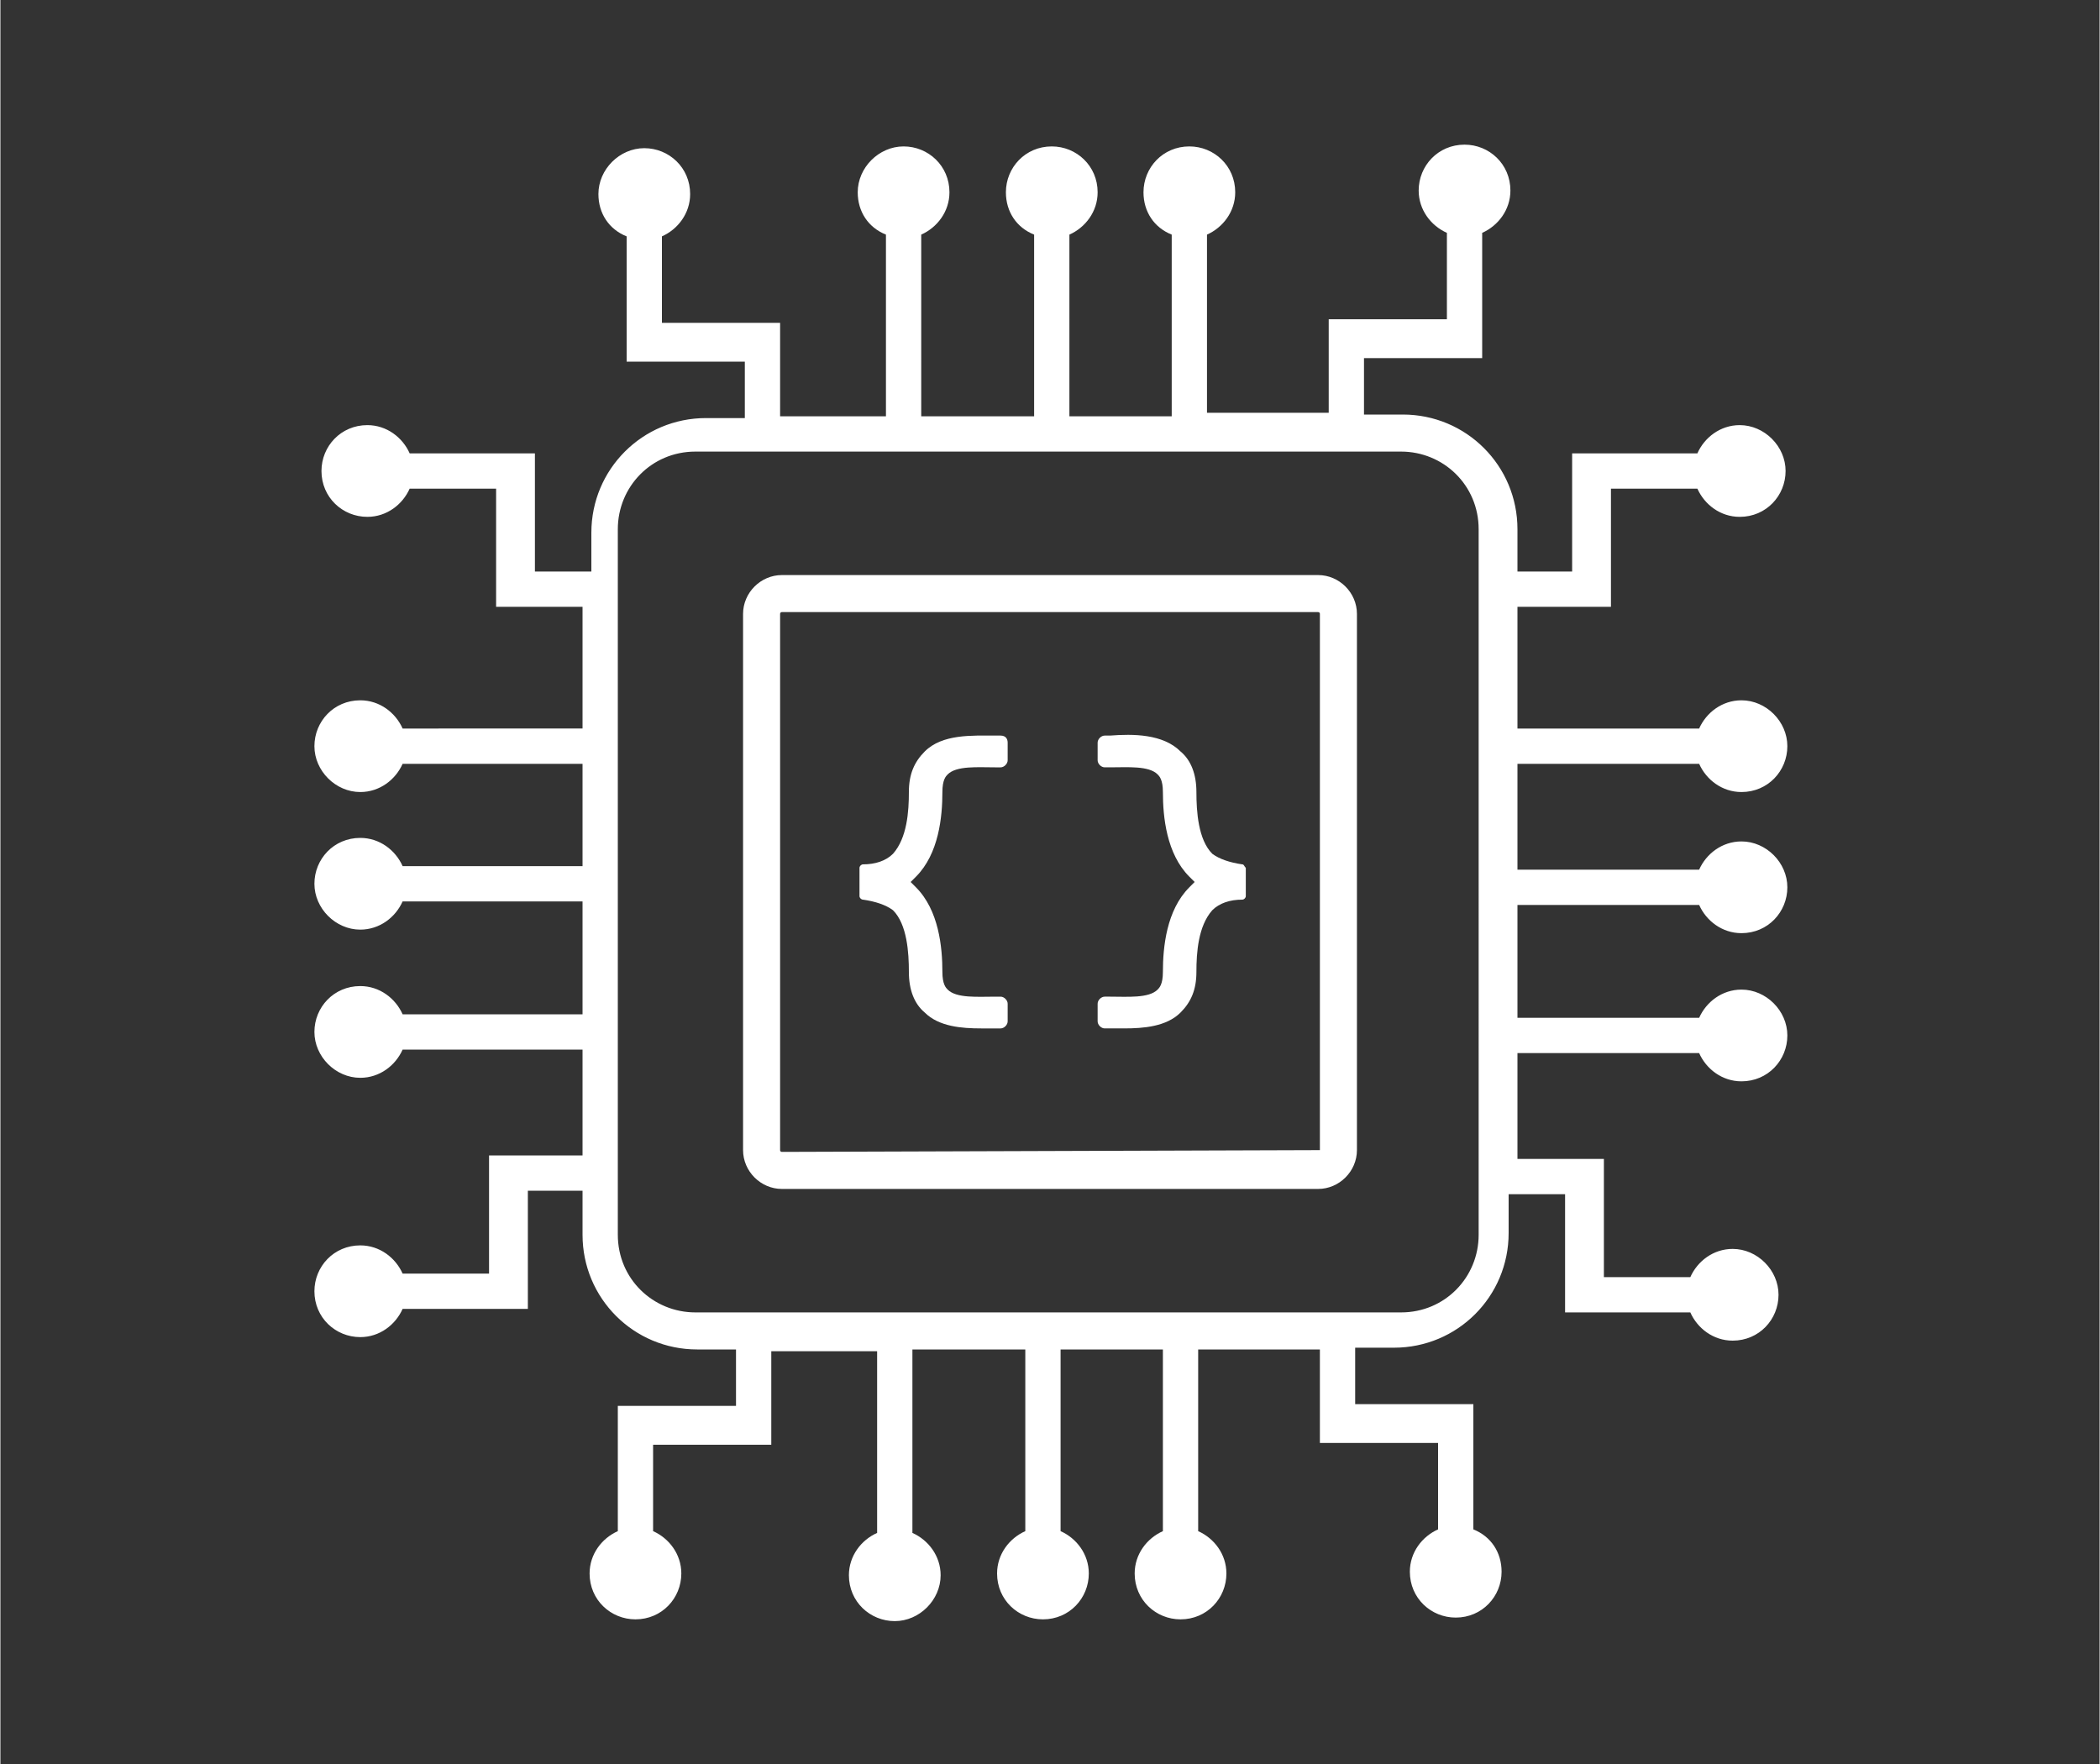 <?xml version="1.0" encoding="utf-8"?>
<svg xmlns="http://www.w3.org/2000/svg" xmlns:xlink="http://www.w3.org/1999/xlink" version="1.1" id="a" x="0px" y="0px" viewBox="0 0 119 100" style="enable-background:new 0 0 119 100;" xml:space="preserve" width="400" height="336">
<rect x="0" y="0" width="119" height="100" fill="#333333" stroke="none"/>
<style type="text/css">
	.st0{fill:#FFFFFF;}
</style>
<path class="st0" d="M86,43.3h10.3c0.4,0.9,1.3,1.6,2.4,1.6c1.5,0,2.6-1.2,2.6-2.6s-1.2-2.6-2.6-2.6c-1.1,0-2,0.7-2.4,1.6H86v-6.9  h5.3v-6.7h4.9c0.4,0.9,1.3,1.6,2.4,1.6c1.5,0,2.6-1.2,2.6-2.6s-1.2-2.6-2.6-2.6c-1.1,0-2,0.7-2.4,1.6h-7.1v6.7H86V30  c0-3.6-2.9-6.5-6.5-6.5h-2.2v-3.2H84v-7.1c0.9-0.4,1.6-1.3,1.6-2.4c0-1.5-1.2-2.6-2.6-2.6c-1.5,0-2.6,1.2-2.6,2.6  c0,1.1,0.7,2,1.6,2.4v4.9h-6.7v5.3h-6.9V13.3c0.9-0.4,1.6-1.3,1.6-2.4c0-1.5-1.2-2.6-2.6-2.6c-1.5,0-2.6,1.2-2.6,2.6  c0,1.1,0.6,2,1.6,2.4v10.3h-5.8V13.3c0.9-0.4,1.6-1.3,1.6-2.4c0-1.5-1.2-2.6-2.6-2.6c-1.5,0-2.6,1.2-2.6,2.6c0,1.1,0.6,2,1.6,2.4  v10.3h-6.4V13.3c0.9-0.4,1.6-1.3,1.6-2.4c0-1.5-1.2-2.6-2.6-2.6s-2.6,1.2-2.6,2.6c0,1.1,0.6,2,1.6,2.4v10.3h-6v-5.3h-6.7v-4.9  c0.9-0.4,1.6-1.3,1.6-2.4c0-1.5-1.2-2.6-2.6-2.6s-2.6,1.2-2.6,2.6c0,1.1,0.6,2,1.6,2.4v7.1h6.7v3.2h-2.2c-3.6,0-6.5,2.9-6.5,6.5v2.2  h-3.2v-6.7h-7.1c-0.4-0.9-1.3-1.6-2.4-1.6c-1.5,0-2.6,1.2-2.6,2.6c0,1.5,1.2,2.6,2.6,2.6c1.1,0,2-0.7,2.4-1.6h4.9v6.7H33v6.9H22.8  c-0.4-0.9-1.3-1.6-2.4-1.6c-1.5,0-2.6,1.2-2.6,2.6s1.2,2.6,2.6,2.6c1.1,0,2-0.7,2.4-1.6H33v5.8H22.8c-0.4-0.9-1.3-1.6-2.4-1.6  c-1.5,0-2.6,1.2-2.6,2.6s1.2,2.6,2.6,2.6c1.1,0,2-0.7,2.4-1.6H33v6.4H22.8c-0.4-0.9-1.3-1.6-2.4-1.6c-1.5,0-2.6,1.2-2.6,2.6  s1.2,2.6,2.6,2.6c1.1,0,2-0.7,2.4-1.6H33v6h-5.3v6.7h-4.9c-0.4-0.9-1.3-1.6-2.4-1.6c-1.5,0-2.6,1.2-2.6,2.6c0,1.5,1.2,2.6,2.6,2.6  c1.1,0,2-0.7,2.4-1.6h7.1v-6.7H33V70c0,3.6,2.9,6.5,6.5,6.5h2.2v3.2H35v7.1c-0.9,0.4-1.6,1.3-1.6,2.4c0,1.5,1.2,2.6,2.6,2.6  c1.5,0,2.6-1.2,2.6-2.6c0-1.1-0.7-2-1.6-2.4v-4.9h6.7v-5.3h6v10.3c-0.9,0.4-1.6,1.3-1.6,2.4c0,1.5,1.2,2.6,2.6,2.6s2.6-1.2,2.6-2.6  c0-1.1-0.7-2-1.6-2.4V76.5h6.4v10.3c-0.9,0.4-1.6,1.3-1.6,2.4c0,1.5,1.2,2.6,2.6,2.6c1.5,0,2.6-1.2,2.6-2.6c0-1.1-0.7-2-1.6-2.4  V76.5h5.8v10.3c-0.9,0.4-1.6,1.3-1.6,2.4c0,1.5,1.2,2.6,2.6,2.6c1.5,0,2.6-1.2,2.6-2.6c0-1.1-0.7-2-1.6-2.4V76.5h6.9v5.3h6.7v4.9  c-0.9,0.4-1.6,1.3-1.6,2.4c0,1.5,1.2,2.6,2.6,2.6c1.5,0,2.6-1.2,2.6-2.6c0-1.1-0.6-2-1.6-2.4v-7.1h-6.7v-3.2h2.2  c3.6,0,6.5-2.9,6.5-6.5v-2.2h3.2v6.7h7.1c0.4,0.9,1.3,1.6,2.4,1.6c1.5,0,2.6-1.2,2.6-2.6s-1.2-2.6-2.6-2.6c-1.1,0-2,0.7-2.4,1.6  h-4.9v-6.7H86v-6h10.3c0.4,0.9,1.3,1.6,2.4,1.6c1.5,0,2.6-1.2,2.6-2.6s-1.2-2.6-2.6-2.6c-1.1,0-2,0.7-2.4,1.6H86v-6.4h10.3  c0.4,0.9,1.3,1.6,2.4,1.6c1.5,0,2.6-1.2,2.6-2.6s-1.2-2.6-2.6-2.6c-1.1,0-2,0.7-2.4,1.6H86V43.3L86,43.3z M83.8,70  c0,2.4-1.9,4.4-4.4,4.4h-40c-2.4,0-4.4-1.9-4.4-4.4V30c0-2.4,1.9-4.4,4.4-4.4h40c2.4,0,4.4,1.9,4.4,4.4L83.8,70L83.8,70z"/>
<path class="st0" d="M74.7,32.6H44.3c-1.2,0-2.2,1-2.2,2.2v30.4c0,1.2,1,2.2,2.2,2.2h30.4c1.2,0,2.2-1,2.2-2.2V34.8  C76.9,33.6,75.9,32.6,74.7,32.6z M74.8,65.2C74.8,65.2,74.7,65.3,74.8,65.2l-30.5,0.1c0,0-0.1,0-0.1-0.1V34.8c0,0,0-0.1,0.1-0.1  h30.4c0,0,0.1,0,0.1,0.1V65.2z"/>
<path class="st0" d="M56.7,41.7c-0.1,0-0.2,0-0.3,0c-1.3,0-3-0.1-4,0.9c-0.6,0.6-0.9,1.3-0.9,2.3c0,1.1-0.1,2.6-0.9,3.5  c-0.4,0.4-1,0.6-1.7,0.6c-0.1,0-0.2,0.1-0.2,0.2v1.6c0,0.1,0.1,0.2,0.2,0.2c0.7,0.1,1.3,0.3,1.7,0.6c0.8,0.8,0.9,2.4,0.9,3.5  c0,1,0.3,1.8,0.9,2.3c0.8,0.8,2.1,0.9,3.2,0.9c0.3,0,0.5,0,0.8,0c0.1,0,0.2,0,0.3,0c0.2,0,0.4-0.2,0.4-0.4v-1c0-0.2-0.2-0.4-0.4-0.4  c-0.1,0-0.2,0-0.3,0c-1,0-2.2,0.1-2.7-0.4c-0.1-0.1-0.3-0.3-0.3-1c0-1.4-0.2-3.5-1.5-4.8c-0.1-0.1-0.2-0.2-0.3-0.3  c0.1-0.1,0.2-0.2,0.3-0.3c1.3-1.3,1.5-3.4,1.5-4.8c0-0.7,0.2-0.9,0.3-1c0.5-0.5,1.7-0.4,2.7-0.4c0.1,0,0.2,0,0.3,0  c0.2,0,0.4-0.2,0.4-0.4v-1C57.1,41.9,57,41.7,56.7,41.7L56.7,41.7z"/>
<path class="st0" d="M70.4,49c-0.7-0.1-1.3-0.3-1.7-0.6c-0.8-0.8-0.9-2.4-0.9-3.5c0-1-0.3-1.8-0.9-2.3c-1-1-2.7-1-4-0.9  c-0.1,0-0.2,0-0.3,0c-0.2,0-0.4,0.2-0.4,0.4v1c0,0.2,0.2,0.4,0.4,0.4c0.1,0,0.2,0,0.3,0c1,0,2.2-0.1,2.7,0.4c0.1,0.1,0.3,0.3,0.3,1  c0,1.4,0.2,3.5,1.5,4.8c0.1,0.1,0.2,0.2,0.3,0.3c-0.1,0.1-0.2,0.2-0.3,0.3c-1.3,1.3-1.5,3.4-1.5,4.8c0,0.7-0.2,0.9-0.3,1  c-0.5,0.5-1.7,0.4-2.7,0.4c-0.1,0-0.2,0-0.3,0c-0.2,0-0.4,0.2-0.4,0.4v1c0,0.2,0.2,0.4,0.4,0.4c0.1,0,0.2,0,0.3,0c0.3,0,0.5,0,0.8,0  c1.1,0,2.4-0.1,3.2-0.9c0.6-0.6,0.9-1.3,0.9-2.3c0-1.1,0.1-2.6,0.9-3.5c0.4-0.4,1-0.6,1.7-0.6c0.1,0,0.2-0.1,0.2-0.2v-1.6  C70.5,49.1,70.5,49,70.4,49L70.4,49z"/>
</svg>
